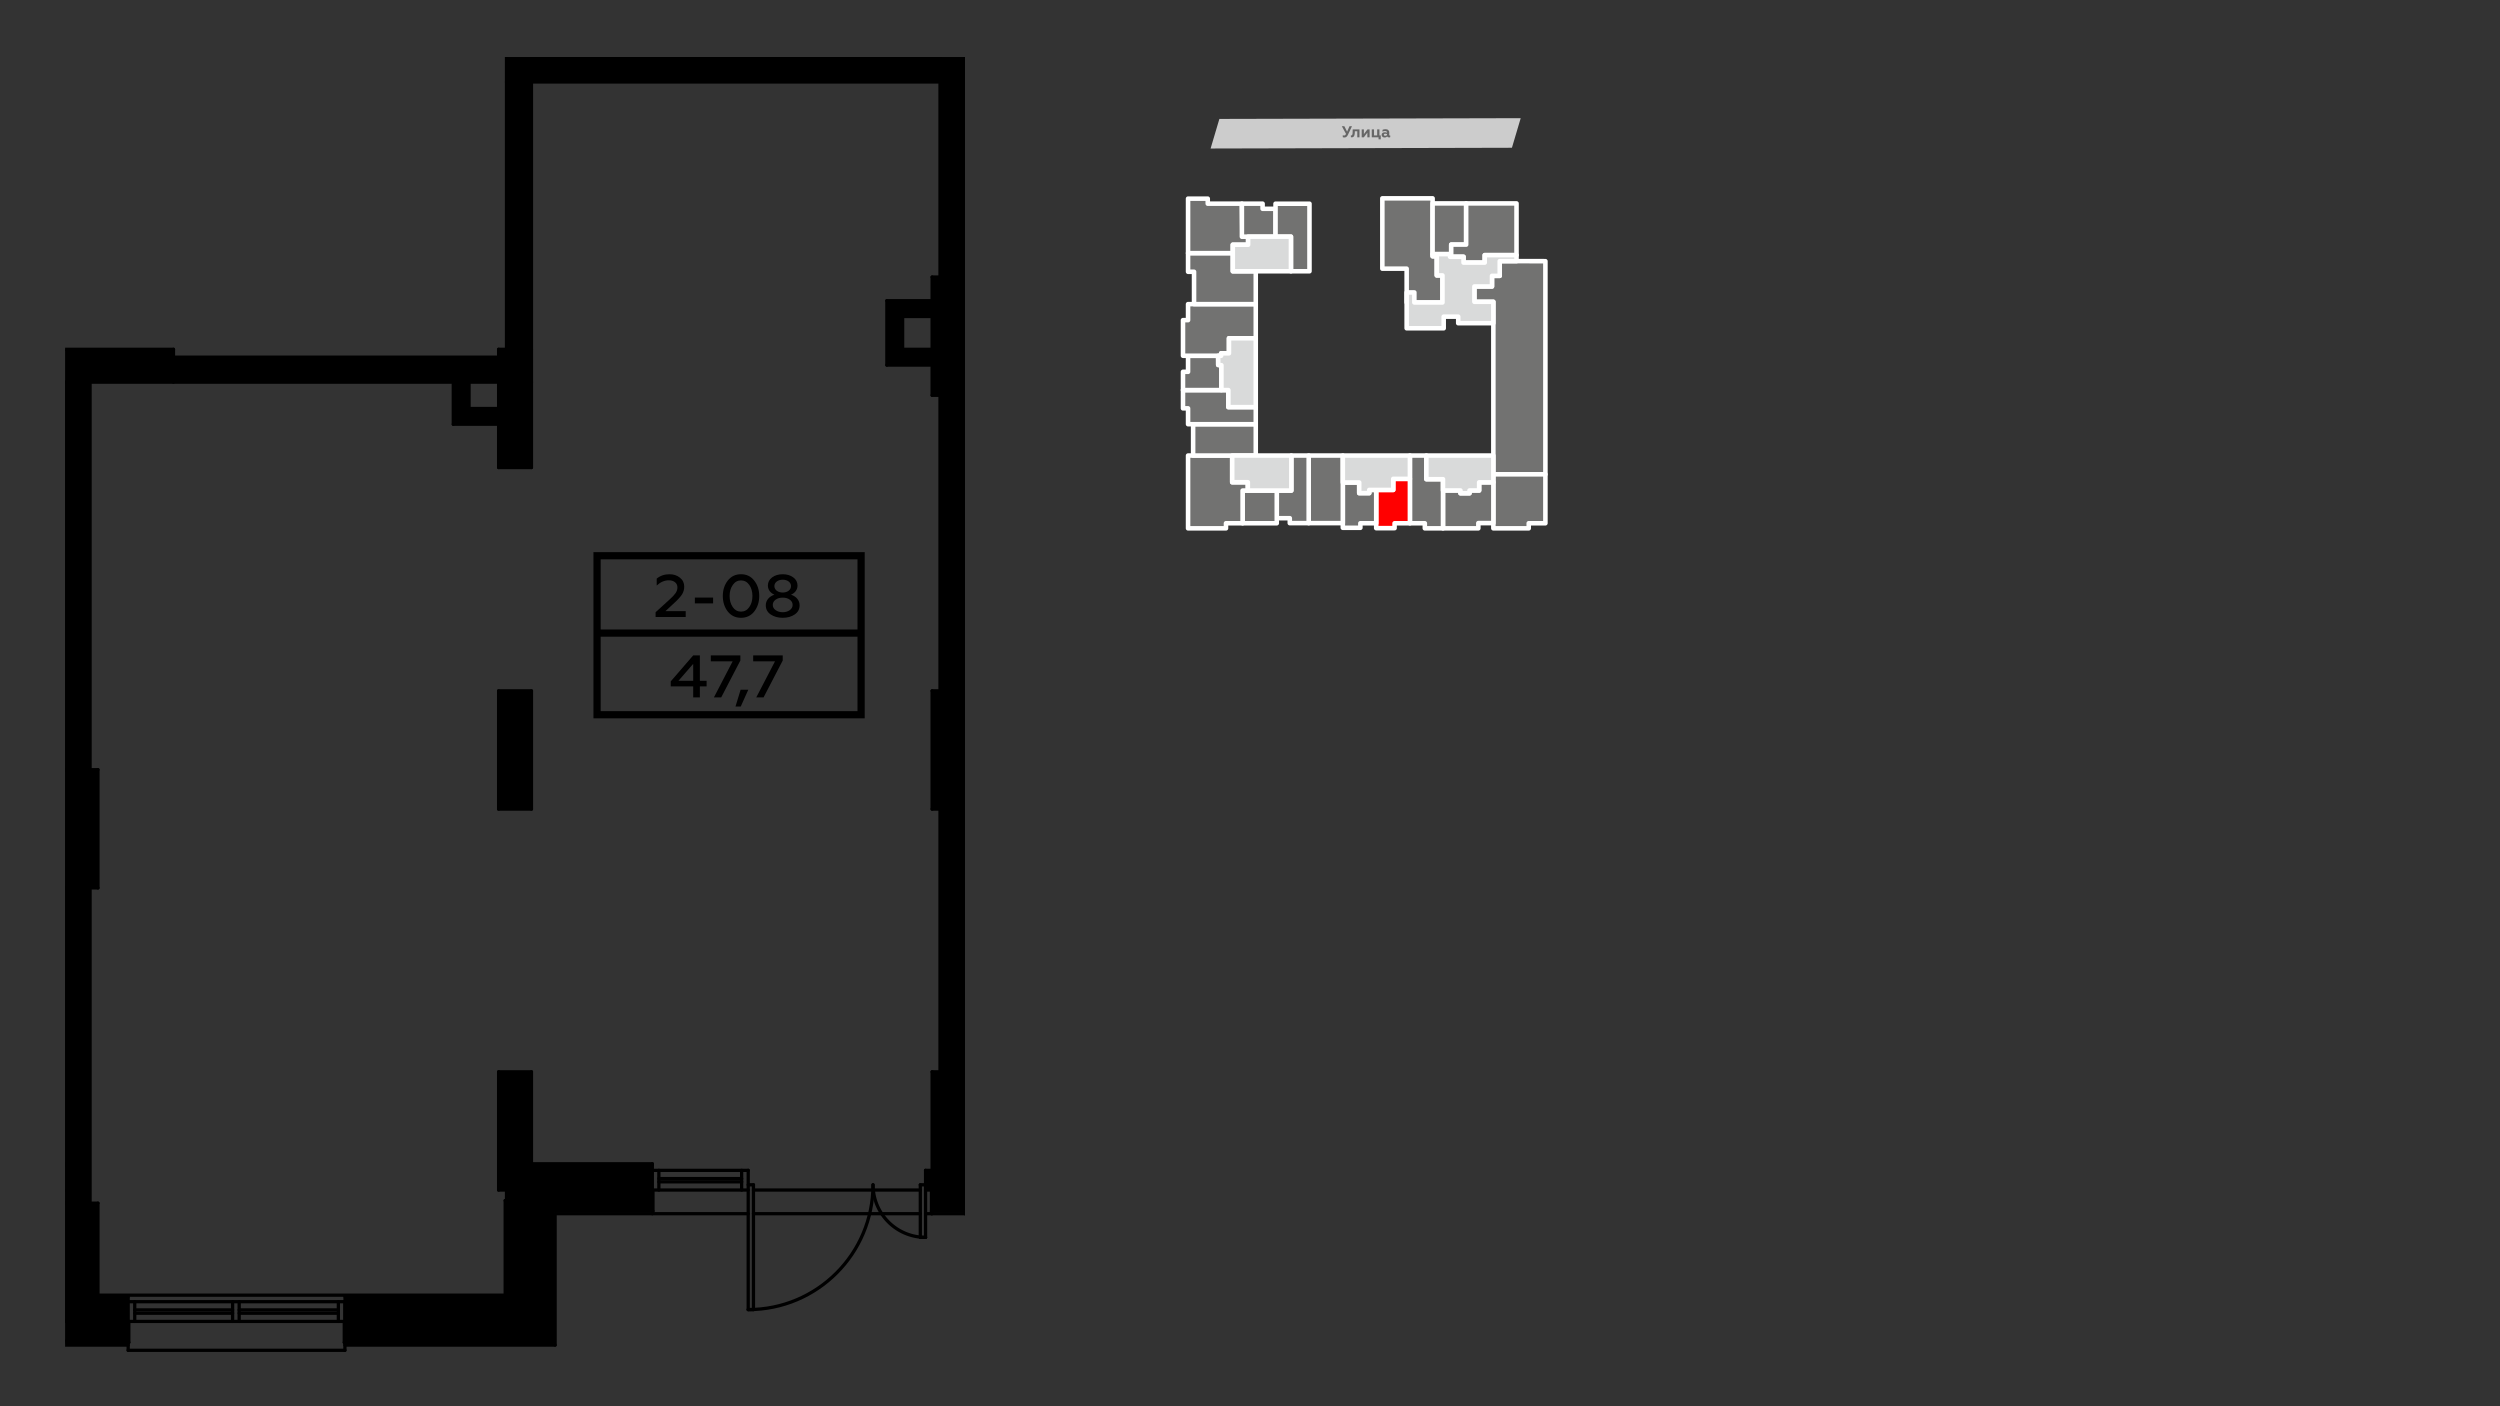 <?xml version="1.0" encoding="UTF-8"?>
<!DOCTYPE svg PUBLIC "-//W3C//DTD SVG 1.1//EN" "http://www.w3.org/Graphics/SVG/1.1/DTD/svg11.dtd">
<!-- Creator: CorelDRAW 2020 (64-Bit) -->
<svg xmlns="http://www.w3.org/2000/svg" xml:space="preserve" width="100%" height="100%" version="1.1" style="shape-rendering:geometricPrecision; text-rendering:geometricPrecision; image-rendering:optimizeQuality; fill-rule:evenodd; clip-rule:evenodd"
viewBox="0 0 13933.7 7837.7"
 xmlns:xlink="http://www.w3.org/1999/xlink"
 xmlns:xodm="http://www.corel.com/coreldraw/odm/2003">
 <rect x="0" y="0" width="13933.7" height="7837.7" fill="#333333" stroke="none"/>
 <defs>
  <style type="text/css">
   <![CDATA[
    .str0 {stroke:white;stroke-width:25.4;stroke-linecap:round;stroke-linejoin:round;stroke-miterlimit:22.926}
    .fil5 {fill:black}
    .fil2 {fill:#727271}
    .fil0 {fill:#CCCCCC}
    .fil4 {fill:#D9DADA}
    .fil3 {fill:red}
    .fil6 {fill:black;fill-rule:nonzero}
    .fil1 {fill:#666666;fill-rule:nonzero}
   ]]>
  </style>
 </defs>
 <g id="Слой_x0020_1">
  <g id="_2382305553088">
   <g>
    <polygon class="fil0" points="8426.69,823.53 6747.22,827.72 6796.19,662.82 8475.66,658.63 "/>
    <g id="_2245053548880">
     <path class="fil1" d="M7493.29 766.32c8.41,0 14.72,-4.91 19.28,-14.73l22.79 -48.38 -13.67 0 -13.68 30.5 -15.42 -30.5 -14.03 0 23.49 43.47c-1.75,3.16 -3.5,5.61 -4.91,6.66 -1.4,1.06 -3.5,1.76 -6.31,1.76 -2.8,0 -4.9,-0.7 -7.01,-1.76l0 11.22c1.76,1.05 4.91,1.76 9.47,1.76z"/>
     <path id="_1" class="fil1" d="M7564.81 731.61l0 33.65 12.27 0 0 -44.17 -37.86 0 -0.35 12.97c0,7.36 -0.36,11.22 -1.41,15.08 -1.05,4.2 -2.8,5.61 -5.61,5.61 -1.05,0 -2.1,0 -2.8,-0.35l0 10.16c1.05,0.7 2.8,1.05 4.91,1.05 8.76,-0.35 12.97,-4.9 15.07,-12.62 1.4,-5.26 1.76,-9.11 2.11,-15.42l0 -5.96 13.67 0z"/>
     <polygon id="_2" class="fil1" points="7601.27,765.26 7620.9,739.32 7620.9,765.26 7633.52,765.26 7633.52,721.09 7621.6,721.09 7601.62,747.03 7601.62,721.09 7589.35,721.09 7589.35,765.26 "/>
     <polygon id="_3" class="fil1" points="7695.58,776.48 7695.58,754.75 7688.22,754.75 7688.22,721.09 7675.6,721.09 7675.6,754.75 7658.07,754.75 7658.07,721.09 7645.44,721.09 7645.44,765.26 7683.31,765.26 7683.31,776.48 "/>
     <path id="_4" class="fil1" d="M7746.06 755.45c-2.1,0 -3.15,-1.05 -3.15,-3.16l0 -15.07c0,-5.26 -2.1,-9.47 -5.96,-12.62 -3.51,-3.16 -8.77,-4.56 -15.08,-4.56 -6.31,0 -11.92,1.05 -16.47,3.5l0 10.52c4.2,-2.8 8.76,-3.85 13.32,-3.85 8.06,0 11.92,2.8 11.92,8.41l0 1.05c-3.51,-1.75 -7.72,-2.45 -12.97,-2.45 -4.56,0 -8.77,1.05 -12.27,3.5 -3.16,2.46 -4.91,6.31 -4.91,10.87 0,8.77 6.66,14.73 16.12,14.73 6.31,0 11.22,-2.11 15.43,-5.96 1.4,3.85 4.91,5.61 9.82,5.61 2.8,0 5.26,-0.71 6.66,-1.76l0 -9.11c-0.7,0.35 -1.4,0.35 -2.46,0.35zm-15.42 -3.16c-2.46,2.81 -5.61,4.56 -10.17,4.56 -4.56,0 -7.71,-2.1 -7.71,-5.96 0,-3.51 3.15,-5.61 8.76,-5.61 3.51,0 6.31,0.7 9.12,2.45l0 4.56z"/>
    </g>
   </g>
   <polygon class="fil2 str0" points="7704.43,1105.48 7704.43,1497.48 7839.99,1497.48 7839.99,1685.7 8039.52,1685.7 8039.52,1535.04 8007.87,1535.04 8007.87,1428.29 7984.53,1428.29 7984.53,1416.41 7984.64,1133.72 7984.64,1105.48 "/>
   <polygon class="fil2 str0" points="7984.64,1133.72 7984.53,1416.41 8081.69,1416.41 8088.26,1416.41 8088.26,1363.4 8171.6,1363.4 8171.6,1133.72 "/>
   <polygon class="fil2 str0" points="8171.6,1133.72 8171.6,1363.4 8088.26,1363.4 8088.26,1416.41 8081.69,1416.41 8081.69,1431.11 8157.07,1431.11 8157.07,1463.61 8275.1,1463.61 8275.1,1421.98 8452.27,1421.98 8452.27,1133.72 "/>
   <polygon class="fil2 str0" points="8323.17,1801.36 8323.16,2539.03 8323.16,2643.82 8613.25,2643.82 8613.25,1455.68 8452.27,1455.44 8358.71,1455.44 8358.71,1537.45 8315.64,1537.45 8315.64,1596.67 8217.48,1596.67 8217.48,1681.98 8323.08,1681.98 "/>
   <polygon class="fil2 str0" points="8613.25,2643.82 8323.16,2643.82 8323.16,2688.28 8323.16,2915.51 8323.16,2916.36 8323.16,2944.6 8520.34,2944.6 8520.34,2916.36 8613.25,2916.36 "/>
   <polygon class="fil2 str0" points="8323.16,2915.51 8323.16,2688.28 8243.96,2688.28 8243.96,2733.73 8190.27,2733.73 8190.27,2749.29 8139.74,2749.29 8139.74,2733.65 8042.5,2733.65 8042.5,2944.6 8239.47,2944.6 8239.47,2915.51 "/>
   <polygon class="fil2 str0" points="7858.06,2668.86 7858.06,2916.5 7941.23,2916.5 7941.23,2944.6 8042.5,2944.6 8042.5,2733.65 8042.5,2670.74 7949.85,2670.74 7949.85,2539.03 7858.06,2539.03 "/>
   <polygon class="fil3 str0" points="7858.06,2916.5 7858.06,2668.86 7765.25,2668.86 7765.25,2730.52 7670.5,2730.52 7670.27,2730.52 7670.27,2916.36 7670.27,2943.75 7772.63,2943.75 7772.63,2916.5 "/>
   <polygon class="fil2 str0" points="7670.27,2916.36 7670.27,2730.52 7631.48,2730.53 7631.48,2748.54 7575.5,2748.54 7575.5,2689.19 7484.19,2689.19 7484.19,2915.79 7484.19,2916.17 7484.19,2941.63 7582,2941.63 7582,2916.36 "/>
   <polygon class="fil2 str0" points="7484.19,2915.79 7484.19,2689.19 7484.19,2539.03 7293.93,2539.03 7293.93,2915.79 "/>
   <polygon class="fil2 str0" points="7293.93,2915.79 7293.93,2539.03 7197.2,2539.03 7197.2,2734.19 7116,2734.19 7116,2888.11 7188.59,2888.11 7188.59,2915.79 "/>
   <polygon class="fil2 str0" points="7116,2888.11 7116,2734.19 6954.8,2734.19 6925.65,2734.19 6925.65,2916.36 7116,2916.36 "/>
   <polygon class="fil2 str0" points="6925.65,2916.36 6925.65,2734.19 6954.8,2734.19 6954.8,2687.76 6867.62,2687.76 6867.62,2539.03 6649.83,2539.03 6621.63,2539.03 6621.63,2944.6 6833.02,2944.6 6833.02,2916.36 "/>
   <polygon class="fil2 str0" points="6649.83,2539.03 6867.62,2539.03 6998.97,2539.03 6998.97,2364.25 6649.83,2364.25 "/>
   <polygon class="fil2 str0" points="6649.83,2364.25 6998.97,2364.25 6998.97,2269.19 6846.24,2269.19 6846.24,2174.16 6807.46,2174.16 6593.39,2174.16 6593.39,2275.97 6621.63,2275.97 6621.63,2364.25 "/>
   <polygon class="fil2 str0" points="6593.39,2174.16 6807.46,2174.15 6807.46,2035.46 6789.57,2034.12 6789.38,1982.82 6621.63,1982.82 6621.63,2072.34 6593.39,2072.34 "/>
   <polygon class="fil2 str0" points="6621.63,1982.82 6789.38,1982.82 6805.96,1982.82 6805.96,1969.12 6849.55,1969.12 6849.55,1885.28 6998.97,1885.28 6998.97,1695.05 6654.95,1695.05 6621.63,1695.05 6621.63,1784.28 6593.39,1784.28 6593.39,1982.82 "/>
   <polygon class="fil2 str0" points="6654.95,1695.05 6998.97,1695.05 6998.97,1511.88 6870.97,1511.91 6870.97,1410.73 6825.29,1410.73 6621.63,1410.75 6621.63,1514.71 6654.95,1514.71 "/>
   <polygon class="fil2 str0" points="6621.63,1410.75 6870.94,1410.73 6870.94,1363.9 6956.33,1364.08 6956.33,1318.99 6924.32,1318.99 6921.62,1135.22 6731.42,1135.22 6731.35,1107.18 6621.63,1107.18 "/>
   <path class="fil2 str0" d="M6921.62 1135.22l0 183.77c43.9,0 -9.67,0 34.71,0l0 0 153.22 0 0 -155.33 -72.48 0 0 -28.44 -115.45 0z"/>
   <polygon class="fil2 str0" points="7109.17,1163.66 7109.17,1318.99 7195.07,1319 7195.07,1511.88 7298.31,1511.88 7298.31,1135.42 7109.17,1135.42 7109.17,1163.66 "/>
   <polygon class="fil4 str0" points="8039.52,1535.04 8039.52,1685.7 7882.86,1685.7 7882.86,1629.89 7839.99,1629.89 7839.99,1829.6 8046.41,1829.6 8046.41,1764.93 8127.34,1764.93 8127.34,1801.36 8323.17,1801.36 8323.08,1681.98 8217.48,1681.98 8217.48,1596.67 8315.64,1596.67 8315.64,1537.45 8358.71,1537.45 8358.71,1455.44 8452.27,1455.44 8452.27,1421.98 8275.1,1421.98 8275.1,1463.61 8157.07,1463.61 8157.07,1431.11 8081.69,1431.11 8081.69,1416.41 7984.53,1416.41 7984.53,1428.29 8007.87,1428.29 8007.87,1535.04 "/>
   <polygon class="fil4 str0" points="8323.17,2539.03 7949.85,2539.03 7949.85,2670.74 8042.5,2670.74 8042.5,2733.65 8139.74,2733.65 8139.74,2749.29 8190.27,2749.29 8190.27,2733.73 8243.96,2733.73 8243.96,2688.28 8323.16,2688.28 8323.16,2643.82 "/>
   <polygon class="fil4 str0" points="7858.06,2668.86 7858.06,2539.03 7484.19,2539.03 7484.19,2689.19 7575.5,2689.19 7575.5,2748.54 7631.48,2748.54 7631.48,2730.53 7670.27,2730.52 7670.5,2730.52 7765.25,2730.52 7765.25,2668.86 "/>
   <polygon class="fil4 str0" points="7197.2,2734.19 7197.2,2539.03 6998.97,2539.03 6867.62,2539.03 6867.62,2687.76 6954.8,2687.76 6954.8,2734.19 7116,2734.19 "/>
   <polygon class="fil4 str0" points="6998.97,2269.19 6998.97,1885.28 6849.55,1885.28 6849.55,1969.12 6805.96,1969.12 6805.96,1982.82 6789.38,1982.82 6789.57,2034.12 6807.46,2035.46 6807.46,2174.16 6846.24,2174.16 6846.24,2269.19 "/>
   <polygon class="fil4 str0" points="6998.97,1511.88 7195.07,1511.88 7195.07,1319 7019.19,1318.99 6956.33,1318.99 6956.33,1364.08 6870.97,1364.08 6870.97,1410.33 6870.97,1410.73 6870.97,1511.91 "/>
  </g>
  <g id="_2382305553760">
   <polygon class="fil5" points="362.85,7474.75 545.91,7474.75 545.91,7364.93 362.85,7364.93 "/>
   <polygon class="fil5" points="362.85,6705.98 362.85,7364.93 545.91,7364.93 545.91,7225.82 545.91,7218.5 545.91,6705.98 501.98,6705.98 "/>
   <polygon class="fil5" points="714.34,7225.82 545.91,7225.82 545.91,7364.93 714.34,7364.93 714.34,7255.11 "/>
   <polygon class="fil5" points="714.34,7364.93 545.91,7364.93 545.91,7474.75 714.34,7474.75 714.34,7460.12 "/>
   <polygon class="fil5" points="362.85,6705.98 501.98,6705.98 501.98,4948.79 362.85,4948.79 362.85,6493.64 362.85,6632.77 "/>
   <polygon class="fil5" points="2779.02,5973.8 2779.02,6632.77 2815.63,6632.77 2822.96,6632.77 2962.06,6632.77 2962.06,6493.64 2962.06,6486.33 2962.06,5973.8 "/>
   <polygon class="fil5" points="3635.66,6493.64 2962.06,6493.64 2962.06,6632.77 3635.66,6632.77 3635.66,6522.94 "/>
   <polygon class="fil5" points="3635.66,6632.77 2962.06,6632.77 2962.06,7364.93 1918.71,7364.93 1918.71,7460.12 1918.71,7474.75 3071.89,7474.75 3071.89,6742.59 3635.66,6742.59 3635.66,6727.94 "/>
   <polygon class="fil5" points="2962.06,7364.93 2962.06,6632.77 2822.96,6632.77 2822.96,7218.5 2822.96,7225.82 2815.63,7225.82 1918.71,7225.82 1918.71,7255.11 1918.71,7364.93 "/>
   <polygon class="fil5" points="5195.18,5973.8 5195.18,6522.94 5195.18,6632.77 5378.22,6632.77 5378.22,6522.94 5378.22,5973.8 5239.11,5973.8 "/>
   <polygon class="fil5" points="5378.22,6632.77 5195.18,6632.77 5195.18,6727.94 5195.18,6742.59 5378.22,6742.59 5378.22,6727.94 "/>
   <polygon class="fil5" points="5378.22,5973.8 5378.22,4509.46 5239.11,4509.46 5239.11,5973.8 "/>
   <polygon class="fil5" points="5239.11,4509.46 5378.22,4509.46 5378.22,3850.51 5239.11,3850.51 5195.18,3850.51 5195.18,4509.46 "/>
   <polygon class="fil5" points="5239.11,3850.51 5378.22,3850.51 5378.22,2203.13 5239.11,2203.13 "/>
   <polygon class="fil5" points="2962.06,4509.46 2962.06,3850.51 2779.02,3850.51 2779.02,4509.46 "/>
   <polygon class="fil5" points="545.91,4948.77 545.91,4289.81 501.98,4289.85 362.85,4289.81 362.85,4948.77 501.98,4948.77 "/>
   <polygon class="fil5" points="501.98,4289.81 501.98,2129.91 362.85,2129.91 362.85,4289.81 "/>
   <polygon class="fil5" points="362.85,2129.91 501.98,2129.91 966.9,2129.91 966.9,1990.8 966.9,1946.87 362.85,1946.87 "/>
   <polygon class="fil5" points="966.9,1990.8 966.9,2129.91 2526.42,2129.91 2614.29,2129.91 2779.02,2129.91 2779.02,1990.8 2702.14,1990.8 2614.29,1990.8 "/>
   <polygon class="fil5" points="2526.42,2129.91 2526.42,2364.54 2779.02,2364.54 2779.02,2276.69 2614.29,2276.69 2614.29,2129.91 "/>
   <polygon class="fil5" points="2822.96,456.9 2822.96,1675.96 2822.96,1763.83 2822.96,1946.87 2962.06,1946.87 2962.06,456.9 "/>
   <polygon class="fil5" points="2962.06,1946.87 2822.96,1946.87 2779.02,1946.87 2779.02,1990.8 2779.02,2129.91 2779.02,2276.69 2779.02,2364.54 2779.02,2605.82 2962.06,2605.82 "/>
   <polygon class="fil5" points="2962.06,456.9 5239.11,456.9 5378.22,456.9 5378.22,317.79 5239.11,317.79 4316.58,317.79 4228.72,317.79 2962.06,317.79 2822.96,317.79 2822.96,456.9 "/>
   <polygon class="fil5" points="5239.11,456.9 5239.11,1544.18 5378.22,1544.18 5378.22,456.9 "/>
   <polygon class="fil5" points="5378.22,1544.18 5239.11,1544.18 5195.18,1544.18 5195.18,1675.96 5195.18,1763.83 5195.18,1946.87 5195.18,2034.74 5195.18,2203.13 5239.11,2203.13 5378.22,2203.13 5378.22,2035.07 5378.22,1947.2 5378.22,1763.83 5378.22,1675.96 "/>
   <polygon class="fil5" points="5195.18,1675.96 4942.92,1675.96 4942.92,2034.74 5195.18,2034.74 5195.18,1946.87 5030.77,1946.87 5030.77,1763.83 5195.18,1763.83 "/>
   <polygon class="fil5" points="5158.57,6522.94 5158.57,6603.47 5158.57,6632.77 5191.53,6632.77 5195.18,6632.77 5195.18,6522.94 "/>
   <g>
    <path class="fil6" d="M976.03 2129.91c0,5.04 -4.09,9.13 -9.13,9.13 -5.04,0 -9.13,-4.09 -9.13,-9.13l18.26 0zm0 -183.04l0 183.04 -18.26 0 0 -183.04 18.26 0zm-18.26 0c0,-5.04 4.09,-9.13 9.13,-9.13 5.04,0 9.13,4.09 9.13,9.13l-18.26 0z"/>
   </g>
   <path class="fil6" d="M966.9 1937.74c5.04,0 9.14,4.09 9.14,9.13 0,5.04 -4.1,9.13 -9.14,9.13l-604.05 0 0 -18.26 604.05 0z"/>
   <path class="fil6" d="M545.91 4280.68c5.04,0 9.13,4.09 9.13,9.13 0,5.04 -4.09,9.13 -9.13,9.13l-183.06 0 0 -18.26 183.06 0z"/>
   <path class="fil6" d="M362.85 2120.78c5.04,0 9.13,4.09 9.13,9.13l0 2818.86c0,5.05 -4.09,9.14 -9.13,9.14l0 -2837.13z"/>
   <path class="fil6" d="M362.85 4939.64l183.06 0c5.04,0 9.13,4.09 9.13,9.13 0,5.05 -4.09,9.14 -9.13,9.14l-183.06 0 0 -18.27z"/>
   <g>
    <path class="fil6" d="M555.03 4948.77c0,5.04 -4.09,9.13 -9.13,9.13 -5.04,0 -9.13,-4.09 -9.13,-9.13l18.26 0zm0 -658.95l0 658.95 -18.26 0 0 -658.95 18.26 0zm-18.26 0c0,-5.04 4.09,-9.13 9.13,-9.13 5.04,0 9.13,4.09 9.13,9.13l-18.26 0z"/>
   </g>
   <path class="fil6" d="M545.91 6696.85c5.04,0 9.13,4.09 9.13,9.13 0,5.05 -4.09,9.14 -9.13,9.14l-183.06 0 0 -18.27 183.06 0z"/>
   <path class="fil6" d="M362.85 7355.8l2599.21 0c5.05,0 9.14,4.09 9.14,9.13 0,5.04 -4.09,9.13 -9.14,9.13l-2599.21 0 0 -18.26z"/>
   <g>
    <path class="fil6" d="M2962.06 5964.68c5.04,0 9.13,4.09 9.13,9.13 0,5.04 -4.09,9.13 -9.13,9.13l0 -18.26zm-183.04 0l183.04 0 0 18.26 -183.04 0 0 -18.26zm0 18.26c-5.04,0 -9.13,-4.09 -9.13,-9.13 0,-5.04 4.09,-9.13 9.13,-9.13l0 18.26z"/>
   </g>
   <g>
    <path class="fil6" d="M2769.89 5973.81c0,-5.04 4.09,-9.13 9.13,-9.13 5.04,0 9.13,4.09 9.13,9.13l-18.26 0zm0 658.95l0 -658.95 18.26 0 0 658.95 -18.26 0zm18.26 0c0,5.04 -4.09,9.13 -9.13,9.13 -5.04,0 -9.13,-4.09 -9.13,-9.13l18.26 0z"/>
   </g>
   <g>
    <path class="fil6" d="M2779.02 6641.89c-5.04,0 -9.13,-4.09 -9.13,-9.13 0,-5.04 4.09,-9.13 9.13,-9.13l0 18.26zm1391.12 0l-1391.12 0 0 -18.26 1391.12 0 0 18.26zm0 -18.26c5.04,0 9.13,4.09 9.13,9.13 0,5.04 -4.09,9.13 -9.13,9.13l0 -18.26z"/>
   </g>
   <g>
    <path class="fil6" d="M2962.06 3841.38c5.04,0 9.13,4.09 9.13,9.13 0,5.04 -4.09,9.13 -9.13,9.13l0 -18.26zm-183.04 0l183.04 0 0 18.26 -183.04 0 0 -18.26zm0 18.26c-5.04,0 -9.13,-4.09 -9.13,-9.13 0,-5.04 4.09,-9.13 9.13,-9.13l0 18.26z"/>
   </g>
   <g>
    <path class="fil6" d="M2769.89 3850.51c0,-5.04 4.09,-9.13 9.13,-9.13 5.04,0 9.13,4.09 9.13,9.13l-18.26 0zm0 658.96l0 -658.96 18.26 0 0 658.96 -18.26 0zm18.26 0c0,5.04 -4.09,9.13 -9.13,9.13 -5.04,0 -9.13,-4.09 -9.13,-9.13l18.26 0z"/>
   </g>
   <g>
    <path class="fil6" d="M2779.02 4518.6c-5.04,0 -9.13,-4.09 -9.13,-9.13 0,-5.04 4.09,-9.13 9.13,-9.13l0 18.26zm183.04 0l-183.04 0 0 -18.26 183.04 0 0 18.26zm0 -18.26c5.04,0 9.13,4.09 9.13,9.13 0,5.04 -4.09,9.13 -9.13,9.13l0 -18.26z"/>
   </g>
   <g>
    <path class="fil6" d="M2971.19 4509.47c0,5.04 -4.09,9.13 -9.13,9.13 -5.04,0 -9.13,-4.09 -9.13,-9.13l18.26 0zm0 -658.96l0 658.96 -18.26 0 0 -658.96 18.26 0zm-18.26 0c0,-5.04 4.09,-9.13 9.13,-9.13 5.04,0 9.13,4.09 9.13,9.13l-18.26 0z"/>
   </g>
   <g>
    <path class="fil6" d="M2962.06 1937.74c5.04,0 9.13,4.09 9.13,9.13 0,5.04 -4.09,9.13 -9.13,9.13l0 -18.26zm-183.04 0l183.04 0 0 18.26 -183.04 0 0 -18.26zm0 18.26c-5.04,0 -9.13,-4.09 -9.13,-9.13 0,-5.04 4.09,-9.13 9.13,-9.13l0 18.26z"/>
   </g>
   <g>
    <path class="fil6" d="M2769.89 1946.87c0,-5.04 4.09,-9.13 9.13,-9.13 5.04,0 9.13,4.09 9.13,9.13l-18.26 0zm0 658.95l0 -658.95 18.26 0 0 658.95 -18.26 0zm18.26 0c0,5.04 -4.09,9.13 -9.13,9.13 -5.04,0 -9.13,-4.09 -9.13,-9.13l18.26 0z"/>
   </g>
   <g>
    <path class="fil6" d="M2779.02 2614.95c-5.04,0 -9.13,-4.09 -9.13,-9.13 0,-5.04 4.09,-9.13 9.13,-9.13l0 18.26zm183.04 0l-183.04 0 0 -18.26 183.04 0 0 18.26zm0 -18.26c5.04,0 9.13,4.09 9.13,9.13 0,5.04 -4.09,9.13 -9.13,9.13l0 -18.26z"/>
   </g>
   <g>
    <path class="fil6" d="M2971.19 2605.82c0,5.04 -4.09,9.13 -9.13,9.13 -5.04,0 -9.13,-4.09 -9.13,-9.13l18.26 0zm0 -2148.92l0 2148.92 -18.26 0 0 -2148.92 18.26 0zm-18.26 0c0,-5.04 4.09,-9.13 9.13,-9.13 5.04,0 9.13,4.09 9.13,9.13l-18.26 0z"/>
   </g>
   <path class="fil6" d="M5378.22 1553.31l-183.04 0c-5.04,0 -9.13,-4.09 -9.13,-9.13 0,-5.04 4.09,-9.13 9.13,-9.13l183.04 0 0 18.26z"/>
   <g>
    <path class="fil6" d="M5186.05 1544.18c0,-5.04 4.09,-9.13 9.13,-9.13 5.04,0 9.13,4.09 9.13,9.13l-18.26 0zm0 658.95l0 -658.95 18.26 0 0 658.95 -18.26 0zm18.26 0c0,5.04 -4.09,9.13 -9.13,9.13 -5.04,0 -9.13,-4.09 -9.13,-9.13l18.26 0z"/>
   </g>
   <path class="fil6" d="M5195.18 2212.26c-5.04,0 -9.13,-4.09 -9.13,-9.13 0,-5.04 4.09,-9.14 9.13,-9.14l183.04 0 0 18.27 -183.04 0z"/>
   <path class="fil6" d="M5378.22 3859.65l-183.04 0c-5.04,0 -9.13,-4.1 -9.13,-9.14 0,-5.04 4.09,-9.13 9.13,-9.13l183.04 0 0 18.27z"/>
   <g>
    <path class="fil6" d="M5186.05 3850.51c0,-5.04 4.09,-9.13 9.13,-9.13 5.04,0 9.13,4.09 9.13,9.13l-18.26 0zm0 658.96l0 -658.96 18.26 0 0 658.96 -18.26 0zm18.26 0c0,5.04 -4.09,9.13 -9.13,9.13 -5.04,0 -9.13,-4.09 -9.13,-9.13l18.26 0z"/>
   </g>
   <path class="fil6" d="M5195.18 4518.59c-5.04,0 -9.13,-4.09 -9.13,-9.13 0,-5.04 4.09,-9.14 9.13,-9.14l183.04 0 0 18.27 -183.04 0z"/>
   <path class="fil6" d="M5378.22 5982.94l-183.04 0c-5.04,0 -9.13,-4.1 -9.13,-9.14 0,-5.04 4.09,-9.13 9.13,-9.13l183.04 0 0 18.27z"/>
   <g>
    <path class="fil6" d="M1923.04 7234.95c-5.04,0 -9.13,-4.09 -9.13,-9.13 0,-5.04 4.09,-9.13 9.13,-9.13l0 18.26zm899.91 0l-899.91 0 0 -18.26 899.91 0 0 18.26zm0 -18.26c5.04,0 9.13,4.09 9.13,9.13 0,5.04 -4.09,9.13 -9.13,9.13l0 -18.26z"/>
   </g>
   <g>
    <path class="fil6" d="M545.9 7234.95c-5.04,0 -9.13,-4.09 -9.13,-9.13 0,-5.04 4.09,-9.13 9.13,-9.13l0 18.26zm168.43 0l-168.43 0 0 -18.26 168.43 0 0 18.26zm0 -18.26c5.04,0 9.13,4.09 9.13,9.13 0,5.04 -4.09,9.13 -9.13,9.13l0 -18.26z"/>
   </g>
   <g>
    <path class="fil6" d="M555.03 7482.08c0,5.04 -4.09,9.13 -9.13,9.13 -5.04,0 -9.13,-4.09 -9.13,-9.13l18.26 0zm0 -776.1l0 776.1 -18.26 0 0 -776.1 18.26 0zm-18.26 0c0,-5.04 4.09,-9.13 9.13,-9.13 5.04,0 9.13,4.09 9.13,9.13l-18.26 0z"/>
   </g>
   <g>
    <path class="fil6" d="M1932.17 7364.93c0,5.04 -4.09,9.13 -9.13,9.13 -5.04,0 -9.13,-4.09 -9.13,-9.13l18.26 0zm0 -139.11l0 139.11 -18.26 0 0 -139.11 18.26 0zm-18.26 0c0,-5.04 4.09,-9.13 9.13,-9.13 5.04,0 9.13,4.09 9.13,9.13l-18.26 0z"/>
   </g>
   <g>
    <path class="fil6" d="M723.46 7364.93c0,5.04 -4.09,9.13 -9.13,9.13 -5.04,0 -9.13,-4.09 -9.13,-9.13l18.26 0zm0 -139.11l0 139.11 -18.26 0 0 -139.11 18.26 0zm-18.26 0c0,-5.04 4.09,-9.13 9.13,-9.13 5.04,0 9.13,4.09 9.13,9.13l-18.26 0z"/>
   </g>
   <path class="fil6" d="M5248.25 317.79c0,5.04 -4.1,9.13 -9.14,9.13 -5.04,0 -9.13,-4.09 -9.13,-9.13l18.27 0z"/>
   <g>
    <path class="fil6" d="M5248.24 3850.51c0,5.04 -4.09,9.13 -9.13,9.13 -5.04,0 -9.13,-4.09 -9.13,-9.13l18.26 0zm0 -1647.38l0 1647.38 -18.26 0 0 -1647.38 18.26 0zm-18.26 0c0,-5.04 4.09,-9.13 9.13,-9.13 5.04,0 9.13,4.09 9.13,9.13l-18.26 0z"/>
   </g>
   <g>
    <path class="fil6" d="M5248.24 5973.81c0,5.04 -4.09,9.13 -9.13,9.13 -5.04,0 -9.13,-4.09 -9.13,-9.13l18.26 0zm0 -1464.34l0 1464.34 -18.26 0 0 -1464.34 18.26 0zm-18.26 0c0,-5.04 4.09,-9.13 9.13,-9.13 5.04,0 9.13,4.09 9.13,9.13l-18.26 0z"/>
   </g>
   <path class="fil6" d="M2962.06 326.92c-5.04,0 -9.13,-4.09 -9.13,-9.13l2295.32 0c0,5.04 -4.1,9.13 -9.14,9.13l-2277.05 0z"/>
   <path class="fil6" d="M2971.2 317.79c0,5.04 -4.09,9.13 -9.14,9.13 -5.04,0 -9.13,-4.09 -9.13,-9.13l18.27 0z"/>
   <g>
    <path class="fil6" d="M966.9 1999.93c-5.04,0 -9.13,-4.09 -9.13,-9.13 0,-5.04 4.09,-9.13 9.13,-9.13l0 18.26zm1812.12 0l-1812.12 0 0 -18.26 1812.12 0 0 18.26zm0 -18.26c5.04,0 9.13,4.09 9.13,9.13 0,5.04 -4.09,9.13 -9.13,9.13l0 -18.26z"/>
   </g>
   <path class="fil6" d="M2962.06 2120.78c5.05,0 9.14,4.09 9.14,9.13 0,5.04 -4.09,9.13 -9.14,9.13l-2599.21 0 0 -18.26 2599.21 0z"/>
   <g>
    <path class="fil6" d="M492.84 2129.91c0,-5.04 4.09,-9.13 9.13,-9.13 5.04,0 9.13,4.09 9.13,9.13l-18.26 0zm0 2159.91l0 -2159.91 18.26 0 0 2159.91 -18.26 0zm18.26 0c0,5.04 -4.09,9.13 -9.13,9.13 -5.04,0 -9.13,-4.09 -9.13,-9.13l18.26 0z"/>
   </g>
   <path class="fil6" d="M362.85 4280.71l139.13 0c5.04,0 9.13,4.09 9.13,9.14 0,5.04 -4.09,9.13 -9.13,9.13l-139.13 0 0 -18.27z"/>
   <g>
    <path class="fil6" d="M492.84 4948.8c0,-5.04 4.09,-9.13 9.13,-9.13 5.04,0 9.13,4.09 9.13,9.13l-18.26 0zm0 1757.18l0 -1757.18 18.26 0 0 1757.18 -18.26 0zm18.26 0c0,5.04 -4.09,9.13 -9.13,9.13 -5.04,0 -9.13,-4.09 -9.13,-9.13l18.26 0z"/>
   </g>
   <path class="fil6" d="M362.85 4939.66l139.13 0c5.04,0 9.13,4.09 9.13,9.13 0,5.04 -4.09,9.14 -9.13,9.14l-139.13 0 0 -18.27z"/>
   <path class="fil6" d="M5378.22 1772.96c-5.04,0 -9.13,-4.09 -9.13,-9.13 0,-5.04 4.09,-9.13 9.13,-9.13l0 18.26z"/>
   <path class="fil6" d="M5378.22 1685.1c-5.04,0 -9.13,-4.1 -9.13,-9.14 0,-5.04 4.09,-9.13 9.13,-9.13l0 18.27z"/>
   <path class="fil6" d="M5378.22 1956.33c-5.04,0 -9.13,-4.09 -9.13,-9.13 0,-5.04 4.09,-9.13 9.13,-9.13l0 18.26z"/>
   <path class="fil6" d="M5378.22 2044.2c-5.04,0 -9.13,-4.09 -9.13,-9.13 0,-5.05 4.09,-9.14 9.13,-9.14l0 18.27z"/>
   <path class="fil6" d="M4325.72 317.79c0,5.04 -4.09,9.13 -9.14,9.13 -5.04,0 -9.13,-4.09 -9.13,-9.13l18.27 0z"/>
   <path class="fil6" d="M4237.85 317.79c0,5.04 -4.09,9.13 -9.13,9.13 -5.04,0 -9.14,-4.09 -9.14,-9.13l18.27 0z"/>
   <g>
    <path class="fil6" d="M4942.92 1685.1c-5.04,0 -9.13,-4.09 -9.13,-9.13 0,-5.04 4.09,-9.13 9.13,-9.13l0 18.26zm252.26 0l-252.26 0 0 -18.26 252.26 0 0 18.26zm0 -18.26c5.04,0 9.13,4.09 9.13,9.13 0,5.04 -4.09,9.13 -9.13,9.13l0 -18.26z"/>
   </g>
   <g>
    <path class="fil6" d="M5195.18 1754.7c5.04,0 9.13,4.09 9.13,9.13 0,5.04 -4.09,9.13 -9.13,9.13l0 -18.26zm-164.4 0l164.4 0 0 18.26 -164.4 0 0 -18.26zm0 18.26c-5.04,0 -9.13,-4.09 -9.13,-9.13 0,-5.04 4.09,-9.13 9.13,-9.13l0 18.26z"/>
   </g>
   <g>
    <path class="fil6" d="M5021.65 1763.83c0,-5.04 4.09,-9.13 9.13,-9.13 5.04,0 9.13,4.09 9.13,9.13l-18.26 0zm0 183.04l0 -183.04 18.26 0 0 183.04 -18.26 0zm18.26 0c0,5.04 -4.09,9.13 -9.13,9.13 -5.04,0 -9.13,-4.09 -9.13,-9.13l18.26 0z"/>
   </g>
   <g>
    <path class="fil6" d="M5195.18 2025.6c5.04,0 9.13,4.09 9.13,9.13 0,5.04 -4.09,9.13 -9.13,9.13l0 -18.26zm-252.26 0l252.26 0 0 18.26 -252.26 0 0 -18.26zm0 18.26c-5.04,0 -9.13,-4.09 -9.13,-9.13 0,-5.04 4.09,-9.13 9.13,-9.13l0 18.26z"/>
   </g>
   <g>
    <path class="fil6" d="M5030.78 1956c-5.04,0 -9.13,-4.09 -9.13,-9.13 0,-5.04 4.09,-9.13 9.13,-9.13l0 18.26zm164.4 0l-164.4 0 0 -18.26 164.4 0 0 18.26zm0 -18.26c5.04,0 9.13,4.09 9.13,9.13 0,5.04 -4.09,9.13 -9.13,9.13l0 -18.26z"/>
   </g>
   <g>
    <path class="fil6" d="M2535.55 2364.55c0,5.04 -4.09,9.13 -9.13,9.13 -5.04,0 -9.13,-4.09 -9.13,-9.13l18.26 0zm0 -234.64l0 234.64 -18.26 0 0 -234.64 18.26 0zm-18.26 0c0,-5.04 4.09,-9.13 9.13,-9.13 5.04,0 9.13,4.09 9.13,9.13l-18.26 0z"/>
   </g>
   <g>
    <path class="fil6" d="M2605.15 2129.91c0,-5.04 4.09,-9.13 9.13,-9.13 5.04,0 9.13,4.09 9.13,9.13l-18.26 0zm0 146.78l0 -146.78 18.26 0 0 146.78 -18.26 0zm18.26 0c0,5.04 -4.09,9.13 -9.13,9.13 -5.04,0 -9.13,-4.09 -9.13,-9.13l18.26 0z"/>
   </g>
   <g>
    <path class="fil6" d="M2779.02 2355.42c5.04,0 9.13,4.09 9.13,9.13 0,5.04 -4.09,9.13 -9.13,9.13l0 -18.26zm-252.6 0l252.6 0 0 18.26 -252.6 0 0 -18.26zm0 18.26c-5.04,0 -9.13,-4.09 -9.13,-9.13 0,-5.04 4.09,-9.13 9.13,-9.13l0 18.26z"/>
   </g>
   <g>
    <path class="fil6" d="M2614.28 2285.82c-5.04,0 -9.13,-4.09 -9.13,-9.13 0,-5.04 4.09,-9.13 9.13,-9.13l0 18.26zm164.74 0l-164.74 0 0 -18.26 164.74 0 0 18.26zm0 -18.26c5.04,0 9.13,4.09 9.13,9.13 0,5.04 -4.09,9.13 -9.13,9.13l0 -18.26z"/>
   </g>
   <g>
    <path class="fil6" d="M1922.38 7483.89c-5.04,0 -9.13,-4.09 -9.13,-9.13 0,-5.04 4.09,-9.13 9.13,-9.13l0 18.26zm1149.51 0l-1149.51 0 0 -18.26 1149.51 0 0 18.26zm0 -18.26c5.04,0 9.13,4.09 9.13,9.13 0,5.04 -4.09,9.13 -9.13,9.13l0 -18.26z"/>
   </g>
   <g>
    <path class="fil6" d="M4952.05 2034.73c0,5.04 -4.09,9.13 -9.13,9.13 -5.04,0 -9.13,-4.09 -9.13,-9.13l18.26 0zm0 -358.76l0 358.76 -18.26 0 0 -358.76 18.26 0zm-18.26 0c0,-5.04 4.09,-9.13 9.13,-9.13 5.04,0 9.13,4.09 9.13,9.13l-18.26 0z"/>
   </g>
   <path class="fil6" d="M5378.22 6532.08c-5.04,0 -9.13,-4.1 -9.13,-9.14 0,-5.04 4.09,-9.13 9.13,-9.13l0 18.27z"/>
   <g>
    <path class="fil6" d="M2962.06 6502.78c-5.04,0 -9.13,-4.09 -9.13,-9.13 0,-5.04 4.09,-9.13 9.13,-9.13l0 18.26zm673.6 0l-673.6 0 0 -18.26 673.6 0 0 18.26zm0 -18.26c5.04,0 9.13,4.09 9.13,9.13 0,5.04 -4.09,9.13 -9.13,9.13l0 -18.26z"/>
   </g>
   <g>
    <path class="fil6" d="M3079.21 6759.04c-5.04,0 -9.13,-4.09 -9.13,-9.13 0,-5.04 4.09,-9.13 9.13,-9.13l0 18.26zm560.11 0l-560.11 0 0 -18.26 560.11 0 0 18.26zm0 -18.26c5.04,0 9.13,4.09 9.13,9.13 0,5.04 -4.09,9.13 -9.13,9.13l0 -18.26z"/>
   </g>
   <path class="fil6" d="M5195.18 6751.73c-5.04,0 -9.13,-4.1 -9.13,-9.14 0,-5.04 4.09,-9.13 9.13,-9.13l183.04 0 0 18.27 -183.04 0z"/>
   <g>
    <path class="fil6" d="M3071.89 6751.72c-5.04,0 -9.13,-4.09 -9.13,-9.13 0,-5.04 4.09,-9.13 9.13,-9.13l0 18.26zm563.77 0l-563.77 0 0 -18.26 563.77 0 0 18.26zm0 -18.26c5.04,0 9.13,4.09 9.13,9.13 0,5.04 -4.09,9.13 -9.13,9.13l0 -18.26z"/>
   </g>
   <g>
    <path class="fil6" d="M3681.4 6632.76c0,5.04 -4.09,9.13 -9.13,9.13 -5.04,0 -9.13,-4.09 -9.13,-9.13l18.26 0zm0 -109.82l0 109.82 -18.26 0 0 -109.82 18.26 0zm-18.26 0c0,-5.04 4.09,-9.13 9.13,-9.13 5.04,0 9.13,4.09 9.13,9.13l-18.26 0z"/>
   </g>
   <g>
    <path class="fil6" d="M4170.14 6513.81c5.04,0 9.13,4.09 9.13,9.13 0,5.04 -4.09,9.13 -9.13,9.13l0 -18.26zm-534.48 0l534.48 0 0 18.26 -534.48 0 0 -18.26zm0 18.26c-5.04,0 -9.13,-4.09 -9.13,-9.13 0,-5.04 4.09,-9.13 9.13,-9.13l0 18.26z"/>
   </g>
   <g>
    <path class="fil6" d="M4133.54 6577.87c5.04,0 9.13,4.09 9.13,9.13 0,5.04 -4.09,9.13 -9.13,9.13l0 -18.26zm-461.27 0l461.27 0 0 18.26 -461.27 0 0 -18.26zm0 18.26c-5.04,0 -9.13,-4.09 -9.13,-9.13 0,-5.04 4.09,-9.13 9.13,-9.13l0 18.26z"/>
   </g>
   <g>
    <path class="fil6" d="M3672.27 6577.83c-5.04,0 -9.13,-4.09 -9.13,-9.13 0,-5.04 4.09,-9.13 9.13,-9.13l0 18.26zm461.27 0l-461.27 0 0 -18.26 461.27 0 0 18.26zm0 -18.26c5.04,0 9.13,4.09 9.13,9.13 0,5.04 -4.09,9.13 -9.13,9.13l0 -18.26z"/>
   </g>
   <g>
    <path class="fil6" d="M4199.43 6594.34c5.04,0 9.13,4.09 9.13,9.13 0,5.04 -4.09,9.13 -9.13,9.13l0 -18.26zm-29.29 0l29.29 0 0 18.26 -29.29 0 0 -18.26zm0 18.26c-5.04,0 -9.13,-4.09 -9.13,-9.13 0,-5.04 4.09,-9.13 9.13,-9.13l0 18.26z"/>
   </g>
   <g>
    <path class="fil6" d="M4161.01 6522.94c0,-5.04 4.09,-9.13 9.13,-9.13 5.04,0 9.13,4.09 9.13,9.13l-18.26 0zm0 776.1l0 -776.1 18.26 0 0 776.1 -18.26 0zm18.26 0c0,5.04 -4.09,9.13 -9.13,9.13 -5.04,0 -9.13,-4.09 -9.13,-9.13l18.26 0z"/>
   </g>
   <g>
    <path class="fil6" d="M4170.14 7308.17c-5.04,0 -9.13,-4.09 -9.13,-9.13 0,-5.04 4.09,-9.13 9.13,-9.13l0 18.26zm29.29 0l-29.29 0 0 -18.26 29.29 0 0 18.26zm0 -18.26c5.04,0 9.13,4.09 9.13,9.13 0,5.04 -4.09,9.13 -9.13,9.13l0 -18.26z"/>
   </g>
   <g>
    <path class="fil6" d="M4208.56 7299.04c0,5.04 -4.09,9.13 -9.13,9.13 -5.04,0 -9.13,-4.09 -9.13,-9.13l18.26 0zm0 -695.57l0 695.57 -18.26 0 0 -695.57 18.26 0zm-18.26 0c0,-5.04 4.09,-9.13 9.13,-9.13 5.04,0 9.13,4.09 9.13,9.13l-18.26 0z"/>
   </g>
   <g>
    <path class="fil6" d="M4170.14 7308.17c-5.04,0 -9.13,-4.09 -9.13,-9.13 0,-5.04 4.09,-9.13 9.13,-9.13l0 18.26zm686.44 -704.69l18.26 0 -0.92 36.25 -2.71 35.79 -4.49 35.27 -6.19 34.7 -7.87 34.1 -9.51 33.44 -11.07 32.75 -12.63 32 -14.11 31.22 -15.56 30.39 -16.97 29.5 -18.33 28.6 -19.65 27.63 -20.92 26.61 -22.14 25.57 -23.33 24.48 -24.48 23.33 -25.57 22.14 -26.61 20.92 -27.63 19.65 -28.6 18.33 -29.5 16.97 -30.39 15.56 -31.22 14.11 -32 12.62 -32.75 11.08 -33.45 9.5 -34.09 7.87 -34.7 6.2 -35.27 4.48 -35.79 2.71 -36.25 0.92 0 -18.26 35.33 -0.9 34.87 -2.65 34.35 -4.36 33.8 -6.04 33.21 -7.67 32.57 -9.24 31.89 -10.8 31.16 -12.28 30.42 -13.75 29.59 -15.16 28.74 -16.53 27.86 -17.85 26.91 -19.13 25.93 -20.38 24.91 -21.58 23.84 -22.73 22.73 -23.84 21.58 -24.91 20.38 -25.93 19.13 -26.91 17.85 -27.86 16.53 -28.74 15.16 -29.59 13.75 -30.42 12.29 -31.16 10.79 -31.89 9.25 -32.58 7.67 -33.2 6.03 -33.8 4.37 -34.35 2.65 -34.87 0.9 -35.33zm0 0c0,-5.04 4.09,-9.13 9.13,-9.13 5.04,0 9.13,4.09 9.13,9.13l-18.26 0z"/>
   </g>
   <g>
    <path class="fil6" d="M5138.42 6896.34c0,5.04 -4.09,9.13 -9.13,9.13 -5.04,0 -9.13,-4.09 -9.13,-9.13l18.26 0zm0 -292.87l0 292.87 -18.26 0 0 -292.87 18.26 0zm-18.26 0c0,-5.04 4.09,-9.13 9.13,-9.13 5.04,0 9.13,4.09 9.13,9.13l-18.26 0z"/>
   </g>
   <g>
    <path class="fil6" d="M5158.57 6887.21c5.04,0 9.13,4.09 9.13,9.13 0,5.04 -4.09,9.13 -9.13,9.13l0 -18.26zm-29.28 0l29.28 0 0 18.26 -29.28 0 0 -18.26zm0 18.26c-5.04,0 -9.13,-4.09 -9.13,-9.13 0,-5.04 4.09,-9.13 9.13,-9.13l0 18.26z"/>
   </g>
   <g>
    <path class="fil6" d="M5149.44 6522.94c0,-5.04 4.09,-9.13 9.13,-9.13 5.04,0 9.13,4.09 9.13,9.13l-18.26 0zm0 373.4l0 -373.4 18.26 0 0 373.4 -18.26 0zm18.26 0c0,5.04 -4.09,9.13 -9.13,9.13 -5.04,0 -9.13,-4.09 -9.13,-9.13l18.26 0z"/>
   </g>
   <g>
    <path class="fil6" d="M5129.29 6612.6c-5.04,0 -9.13,-4.09 -9.13,-9.13 0,-5.04 4.09,-9.13 9.13,-9.13l0 18.26zm29.28 0l-29.28 0 0 -18.26 29.28 0 0 18.26zm0 -18.26c5.04,0 9.13,4.09 9.13,9.13 0,5.04 -4.09,9.13 -9.13,9.13l0 -18.26z"/>
   </g>
   <g>
    <path class="fil6" d="M4856.58 6603.47c0,-5.04 4.09,-9.13 9.13,-9.13 5.04,0 9.13,4.09 9.13,9.13l-18.26 0zm101.37 200.63l-12.92 12.92 0 0 -5.23 -5.37 -5.1 -5.48 -4.94 -5.6 -4.79 -5.7 -4.65 -5.81 -4.48 -5.92 -4.34 -6 -4.19 -6.11 -4.02 -6.21 -3.88 -6.29 -3.71 -6.39 -3.55 -6.46 -3.39 -6.54 -3.23 -6.63 -3.06 -6.69 -2.91 -6.77 -2.73 -6.84 -2.57 -6.91 -2.4 -6.97 -2.23 -7.02 -2.06 -7.09 -1.89 -7.13 -1.71 -7.19 -1.54 -7.23 -1.36 -7.28 -1.18 -7.32 -1.01 -7.35 -0.83 -7.4 -0.64 -7.42 -0.46 -7.46 -0.28 -7.47 -0.09 -7.5 18.26 0 0.09 7.04 0.26 7.03 0.44 7 0.6 6.98 0.77 6.94 0.95 6.91 1.12 6.88 1.28 6.84 1.44 6.79 1.61 6.75 1.77 6.71 1.94 6.65 2.09 6.6 2.26 6.55 2.41 6.49 2.57 6.42 2.73 6.37 2.88 6.29 3.03 6.23 3.19 6.14 3.33 6.08 3.49 5.99 3.64 5.91 3.78 5.83 3.93 5.73 4.08 5.66 4.22 5.56 4.35 5.45 4.51 5.36 4.64 5.26 4.78 5.14 4.93 5.05 0 0zm200.62 83.11l0 18.26 -7.5 -0.09 -7.47 -0.28 -7.46 -0.46 -7.42 -0.64 -7.39 -0.83 -7.36 -1.01 -7.31 -1.18 -7.28 -1.36 -7.23 -1.54 -7.19 -1.71 -7.13 -1.89 -7.09 -2.06 -7.03 -2.23 -6.96 -2.4 -6.91 -2.57 -6.84 -2.73 -6.77 -2.91 -6.69 -3.06 -6.63 -3.23 -6.54 -3.39 -6.46 -3.55 -6.39 -3.71 -6.29 -3.88 -6.21 -4.02 -6.11 -4.19 -6 -4.34 -5.92 -4.48 -5.81 -4.65 -5.7 -4.79 -5.6 -4.94 -5.48 -5.1 -5.37 -5.23 12.92 -12.92 5.05 4.93 5.14 4.78 5.26 4.64 5.36 4.51 5.45 4.35 5.56 4.22 5.66 4.08 5.73 3.93 5.83 3.78 5.91 3.64 5.99 3.49 6.08 3.33 6.14 3.19 6.23 3.03 6.29 2.88 6.37 2.73 6.42 2.57 6.49 2.41 6.54 2.26 6.61 2.09 6.65 1.94 6.71 1.77 6.75 1.61 6.79 1.44 6.84 1.28 6.87 1.12 6.92 0.95 6.93 0.77 6.98 0.6 7 0.44 7.03 0.26 7.04 0.09zm0 0c5.04,0 9.13,4.09 9.13,9.13 0,5.04 -4.09,9.13 -9.13,9.13l0 -18.26z"/>
   </g>
   <g>
    <path class="fil6" d="M5158.57 6532.07c-5.04,0 -9.13,-4.09 -9.13,-9.13 0,-5.04 4.09,-9.13 9.13,-9.13l0 18.26zm36.61 0l-36.61 0 0 -18.26 36.61 0 0 18.26zm0 -18.26c5.04,0 9.13,4.09 9.13,9.13 0,5.04 -4.09,9.13 -9.13,9.13l0 -18.26z"/>
   </g>
   <g>
    <path class="fil6" d="M4142.67 6632.76c0,5.04 -4.09,9.13 -9.13,9.13 -5.04,0 -9.13,-4.09 -9.13,-9.13l18.26 0zm0 -109.82l0 109.82 -18.26 0 0 -109.82 18.26 0zm-18.26 0c0,-5.04 4.09,-9.13 9.13,-9.13 5.04,0 9.13,4.09 9.13,9.13l-18.26 0z"/>
   </g>
   <path class="fil6" d="M5378.22 6641.9l-219.65 0c-5.04,0 -9.13,-4.09 -9.13,-9.13 0,-5.04 4.09,-9.14 9.13,-9.14l219.65 0 0 18.27z"/>
   <g>
    <path class="fil6" d="M3648.45 6749.91c0,5.04 -4.09,9.13 -9.13,9.13 -5.04,0 -9.13,-4.09 -9.13,-9.13l18.26 0zm0 -117.15l0 117.15 -18.26 0 0 -117.15 18.26 0zm-18.26 0c0,-5.04 4.09,-9.13 9.13,-9.13 5.04,0 9.13,4.09 9.13,9.13l-18.26 0z"/>
   </g>
   <path class="fil6" d="M5378.22 6759.05l-186.69 0c-5.05,0 -9.14,-4.09 -9.14,-9.13 0,-5.04 4.09,-9.14 9.14,-9.14l186.69 0 0 18.27z"/>
   <g>
    <path class="fil6" d="M3070.08 6749.91c0,-5.04 4.09,-9.13 9.13,-9.13 5.04,0 9.13,4.09 9.13,9.13l-18.26 0zm0 732.17l0 -732.17 18.26 0 0 732.17 -18.26 0zm18.26 0c0,5.04 -4.09,9.13 -9.13,9.13 -5.04,0 -9.13,-4.09 -9.13,-9.13l18.26 0z"/>
   </g>
   <g>
    <path class="fil6" d="M3081.02 7474.76c0,5.04 -4.09,9.13 -9.13,9.13 -5.04,0 -9.13,-4.09 -9.13,-9.13l18.26 0zm0 -732.17l0 732.17 -18.26 0 0 -732.17 18.26 0zm-18.26 0c0,-5.04 4.09,-9.13 9.13,-9.13 5.04,0 9.13,4.09 9.13,9.13l-18.26 0z"/>
   </g>
   <g>
    <path class="fil6" d="M2952.93 5973.81c0,-5.04 4.09,-9.13 9.13,-9.13 5.04,0 9.13,4.09 9.13,9.13l-18.26 0zm0 1391.12l0 -1391.12 18.26 0 0 1391.12 -18.26 0zm18.26 0c0,5.04 -4.09,9.13 -9.13,9.13 -5.04,0 -9.13,-4.09 -9.13,-9.13l18.26 0z"/>
   </g>
   <g>
    <path class="fil6" d="M2832.08 7225.82c0,5.04 -4.09,9.13 -9.13,9.13 -5.04,0 -9.13,-4.09 -9.13,-9.13l18.26 0zm0 -593.06l0 593.06 -18.26 0 0 -593.06 18.26 0zm-18.26 0c0,-5.04 4.09,-9.13 9.13,-9.13 5.04,0 9.13,4.09 9.13,9.13l-18.26 0z"/>
   </g>
   <path class="fil6" d="M362.85 6484.51c5.04,0 9.13,4.09 9.13,9.13 0,5.04 -4.09,9.14 -9.13,9.14l0 -18.27z"/>
   <g>
    <path class="fil6" d="M5248.24 1544.18c0,5.04 -4.09,9.13 -9.13,9.13 -5.04,0 -9.13,-4.09 -9.13,-9.13l18.26 0zm0 -1087.28l0 1087.28 -18.26 0 0 -1087.28 18.26 0zm-18.26 0c0,-5.04 4.09,-9.13 9.13,-9.13 5.04,0 9.13,4.09 9.13,9.13l-18.26 0z"/>
   </g>
   <path class="fil6" d="M2832.09 1946.87c0,5.04 -4.09,9.13 -9.13,9.13 -5.04,0 -9.14,-4.09 -9.14,-9.13l0 -1629.08 18.27 0 0 1629.08z"/>
   <path class="fil6" d="M2822.96 466.03c-5.04,0 -9.14,-4.09 -9.14,-9.13 0,-5.04 4.1,-9.14 9.14,-9.14l2555.26 0 0 18.27 -2555.26 0z"/>
   <g>
    <path class="fil6" d="M714.33 7535.14c-5.04,0 -9.13,-4.09 -9.13,-9.13 0,-5.04 4.09,-9.13 9.13,-9.13l0 18.26zm1208.05 0l-1208.05 0 0 -18.26 1208.05 0 0 18.26zm0 -18.26c5.04,0 9.13,4.09 9.13,9.13 0,5.04 -4.09,9.13 -9.13,9.13l0 -18.26z"/>
   </g>
   <g>
    <path class="fil6" d="M1931.51 7526.01c0,5.04 -4.09,9.13 -9.13,9.13 -5.04,0 -9.13,-4.09 -9.13,-9.13l18.26 0zm0 -161.08l0 161.08 -18.26 0 0 -161.08 18.26 0zm-18.26 0c0,-5.04 4.09,-9.13 9.13,-9.13 5.04,0 9.13,4.09 9.13,9.13l-18.26 0z"/>
   </g>
   <g>
    <path class="fil6" d="M705.2 7482.08c0,-5.04 4.09,-9.13 9.13,-9.13 5.04,0 9.13,4.09 9.13,9.13l-18.26 0zm0 43.93l0 -43.93 18.26 0 0 43.93 -18.26 0zm18.26 0c0,5.04 -4.09,9.13 -9.13,9.13 -5.04,0 -9.13,-4.09 -9.13,-9.13l18.26 0z"/>
   </g>
   <g>
    <path class="fil6" d="M3084.72 6764.55c0,-5.04 4.09,-9.13 9.13,-9.13 5.04,0 9.13,4.09 9.13,9.13l-18.26 0zm0 732.17l0 -732.17 18.26 0 0 732.17 -18.26 0zm18.26 0c0,5.04 -4.09,9.13 -9.13,9.13 -5.04,0 -9.13,-4.09 -9.13,-9.13l18.26 0z"/>
   </g>
   <g>
    <path class="fil6" d="M4170.14 6755.42c5.04,0 9.13,4.09 9.13,9.13 0,5.04 -4.09,9.13 -9.13,9.13l0 -18.26zm-1076.29 0l1076.29 0 0 18.26 -1076.29 0 0 -18.26zm0 18.26c-5.04,0 -9.13,-4.09 -9.13,-9.13 0,-5.04 4.09,-9.13 9.13,-9.13l0 18.26z"/>
   </g>
   <g>
    <path class="fil6" d="M3626.53 6486.33c0,-5.04 4.09,-9.13 9.13,-9.13 5.04,0 9.13,4.09 9.13,9.13l-18.26 0zm0 278.22l0 -278.22 18.26 0 0 278.22 -18.26 0zm18.26 0c0,5.04 -4.09,9.13 -9.13,9.13 -5.04,0 -9.13,-4.09 -9.13,-9.13l18.26 0z"/>
   </g>
   <g>
    <path class="fil6" d="M714.33 7264.24c-5.04,0 -9.13,-4.09 -9.13,-9.13 0,-5.04 4.09,-9.13 9.13,-9.13l0 18.26zm1208.09 0l-1208.09 0 0 -18.26 1208.09 0 0 18.26zm0 -18.26c5.04,0 9.13,4.09 9.13,9.13 0,5.04 -4.09,9.13 -9.13,9.13l0 -18.26z"/>
   </g>
   <g>
    <path class="fil6" d="M741.81 7255.11c0,-5.04 4.09,-9.13 9.13,-9.13 5.04,0 9.13,4.09 9.13,9.13l-18.26 0zm0 109.82l0 -109.82 18.26 0 0 109.82 -18.26 0zm18.26 0c0,5.04 -4.09,9.13 -9.13,9.13 -5.04,0 -9.13,-4.09 -9.13,-9.13l18.26 0z"/>
   </g>
   <g>
    <path class="fil6" d="M750.94 7310c-5.04,0 -9.13,-4.09 -9.13,-9.13 0,-5.04 4.09,-9.13 9.13,-9.13l0 18.26zm545.49 0l-545.49 0 0 -18.26 545.49 0 0 18.26zm0 -18.26c5.04,0 9.13,4.09 9.13,9.13 0,5.04 -4.09,9.13 -9.13,9.13l0 -18.26z"/>
   </g>
   <g>
    <path class="fil6" d="M1296.43 7310.04c5.04,0 9.13,4.09 9.13,9.13 0,5.04 -4.09,9.13 -9.13,9.13l0 -18.26zm-545.49 0l545.49 0 0 18.26 -545.49 0 0 -18.26zm0 18.26c-5.04,0 -9.13,-4.09 -9.13,-9.13 0,-5.04 4.09,-9.13 9.13,-9.13l0 18.26z"/>
   </g>
   <g>
    <path class="fil6" d="M1323.91 7255.11c0,-5.04 4.09,-9.13 9.13,-9.13 5.04,0 9.13,4.09 9.13,9.13l-18.26 0zm0 109.82l0 -109.82 18.26 0 0 109.82 -18.26 0zm18.26 0c0,5.04 -4.09,9.13 -9.13,9.13 -5.04,0 -9.13,-4.09 -9.13,-9.13l18.26 0z"/>
   </g>
   <g>
    <path class="fil6" d="M1287.3 7255.11c0,-5.04 4.09,-9.13 9.13,-9.13 5.04,0 9.13,4.09 9.13,9.13l-18.26 0zm0 109.82l0 -109.82 18.26 0 0 109.82 -18.26 0zm18.26 0c0,5.04 -4.09,9.13 -9.13,9.13 -5.04,0 -9.13,-4.09 -9.13,-9.13l18.26 0z"/>
   </g>
   <g>
    <path class="fil6" d="M1333.04 7310c-5.04,0 -9.13,-4.09 -9.13,-9.13 0,-5.04 4.09,-9.13 9.13,-9.13l0 18.26zm552.77 0l-552.77 0 0 -18.26 552.77 0 0 18.26zm0 -18.26c5.04,0 9.13,4.09 9.13,9.13 0,5.04 -4.09,9.13 -9.13,9.13l0 -18.26z"/>
   </g>
   <g>
    <path class="fil6" d="M1885.81 7310.04c5.04,0 9.13,4.09 9.13,9.13 0,5.04 -4.09,9.13 -9.13,9.13l0 -18.26zm-552.77 0l552.77 0 0 18.26 -552.77 0 0 -18.26zm0 18.26c-5.04,0 -9.13,-4.09 -9.13,-9.13 0,-5.04 4.09,-9.13 9.13,-9.13l0 18.26z"/>
   </g>
   <g>
    <path class="fil6" d="M1913.29 7255.11c0,-5.04 4.09,-9.13 9.13,-9.13 5.04,0 9.13,4.09 9.13,9.13l-18.26 0zm0 109.82l0 -109.82 18.26 0 0 109.82 -18.26 0zm18.26 0c0,5.04 -4.09,9.13 -9.13,9.13 -5.04,0 -9.13,-4.09 -9.13,-9.13l18.26 0z"/>
   </g>
   <g>
    <path class="fil6" d="M1876.68 7255.11c0,-5.04 4.09,-9.13 9.13,-9.13 5.04,0 9.13,4.09 9.13,9.13l-18.26 0zm0 109.82l0 -109.82 18.26 0 0 109.82 -18.26 0zm18.26 0c0,5.04 -4.09,9.13 -9.13,9.13 -5.04,0 -9.13,-4.09 -9.13,-9.13l18.26 0z"/>
   </g>
   <g>
    <path class="fil6" d="M705.17 7364.93c0,-5.04 4.09,-9.13 9.13,-9.13 5.04,0 9.13,4.09 9.13,9.13l-18.26 0zm0 117.15l0 -117.15 18.26 0 0 117.15 -18.26 0zm18.26 0c0,5.04 -4.09,9.13 -9.13,9.13 -5.04,0 -9.13,-4.09 -9.13,-9.13l18.26 0z"/>
   </g>
   <g>
    <path class="fil6" d="M727.09 7482.08c0,5.04 -4.09,9.13 -9.13,9.13 -5.04,0 -9.13,-4.09 -9.13,-9.13l18.26 0zm0 -117.15l0 117.15 -18.26 0 0 -117.15 18.26 0zm-18.26 0c0,-5.04 4.09,-9.13 9.13,-9.13 5.04,0 9.13,4.09 9.13,9.13l-18.26 0z"/>
   </g>
   <g>
    <path class="fil6" d="M1927.85 7482.08c0,5.04 -4.09,9.13 -9.13,9.13 -5.04,0 -9.13,-4.09 -9.13,-9.13l18.26 0zm0 -117.15l0 117.15 -18.26 0 0 -117.15 18.26 0zm-18.26 0c0,-5.04 4.09,-9.13 9.13,-9.13 5.04,0 9.13,4.09 9.13,9.13l-18.26 0z"/>
   </g>
   <g>
    <path class="fil6" d="M3079.21 7472.95c5.04,0 9.13,4.09 9.13,9.13 0,5.04 -4.09,9.13 -9.13,9.13l0 -18.26zm-1160.49 0l1160.49 0 0 18.26 -1160.49 0 0 -18.26zm0 18.26c-5.04,0 -9.13,-4.09 -9.13,-9.13 0,-5.04 4.09,-9.13 9.13,-9.13l0 18.26z"/>
   </g>
   <g>
    <path class="fil6" d="M3093.85 7487.59c5.04,0 9.13,4.09 9.13,9.13 0,5.04 -4.09,9.13 -9.13,9.13l0 -18.26zm-1171.47 0l1171.47 0 0 18.26 -1171.47 0 0 -18.26zm0 18.26c-5.04,0 -9.13,-4.09 -9.13,-9.13 0,-5.04 4.09,-9.13 9.13,-9.13l0 18.26z"/>
   </g>
   <path class="fil6" d="M714.34 7487.6c5.04,0 9.13,4.09 9.13,9.13 0,5.04 -4.09,9.13 -9.13,9.13l-351.49 0 0 -18.26 351.49 0z"/>
   <g>
    <path class="fil6" d="M545.9 7227.63c-5.04,0 -9.13,-4.09 -9.13,-9.13 0,-5.04 4.09,-9.13 9.13,-9.13l0 18.26zm2277.05 0l-2277.05 0 0 -18.26 2277.05 0 0 18.26zm0 -18.26c5.04,0 9.13,4.09 9.13,9.13 0,5.04 -4.09,9.13 -9.13,9.13l0 -18.26z"/>
   </g>
   <g>
    <path class="fil6" d="M2824.76 7225.82c0,5.04 -4.09,9.13 -9.13,9.13 -5.04,0 -9.13,-4.09 -9.13,-9.13l18.26 0zm0 -534.48l0 534.48 -18.26 0 0 -534.48 18.26 0zm-18.26 0c0,-5.04 4.09,-9.13 9.13,-9.13 5.04,0 9.13,4.09 9.13,9.13l-18.26 0z"/>
   </g>
   <g>
    <path class="fil6" d="M2815.63 6700.47c-5.04,0 -9.13,-4.09 -9.13,-9.13 0,-5.04 4.09,-9.13 9.13,-9.13l0 18.26zm7.32 0l-7.32 0 0 -18.26 7.32 0 0 18.26zm0 -18.26c5.04,0 9.13,4.09 9.13,9.13 0,5.04 -4.09,9.13 -9.13,9.13l0 -18.26z"/>
   </g>
   <g>
    <path class="fil6" d="M2962.06 6495.46c-5.04,0 -9.13,-4.09 -9.13,-9.13 0,-5.04 4.09,-9.13 9.13,-9.13l0 18.26zm673.6 0l-673.6 0 0 -18.26 673.6 0 0 18.26zm0 -18.26c5.04,0 9.13,4.09 9.13,9.13 0,5.04 -4.09,9.13 -9.13,9.13l0 -18.26z"/>
   </g>
   <path class="fil6" d="M362.85 4939.66c5.04,0 9.13,4.09 9.13,9.13l0 2416.14c0,5.04 -4.09,9.13 -9.13,9.13l0 -2434.4z"/>
   <path class="fil6" d="M362.85 6623.63c5.04,0 9.13,4.1 9.13,9.14 0,5.04 -4.09,9.13 -9.13,9.13l0 -18.27z"/>
   <path class="fil6" d="M717.95 7472.95c5.04,0 9.14,4.09 9.14,9.13 0,5.04 -4.1,9.13 -9.14,9.13l-355.1 0 0 -18.26 355.1 0z"/>
   <path class="fil6" d="M362.85 7465.62l351.45 0c5.04,0 9.13,4.09 9.13,9.13 0,5.05 -4.09,9.14 -9.13,9.14l-351.45 0 0 -18.27z"/>
   <path class="fil6" d="M5378.22 6773.68l-183.04 0c-5.04,0 -9.13,-4.09 -9.13,-9.13 0,-5.04 4.09,-9.13 9.13,-9.13l183.04 0 0 18.26z"/>
   <path class="fil6" d="M5378.22 6773.68c-5.04,0 -9.13,-4.09 -9.13,-9.13l0 -6446.76 9.13 0 0 6455.89z"/>
   <g>
    <path class="fil6" d="M5186.05 5973.81c0,-5.04 4.09,-9.13 9.13,-9.13 5.04,0 9.13,4.09 9.13,9.13l-18.26 0zm0 790.74l0 -790.74 18.26 0 0 790.74 -18.26 0zm18.26 0c0,5.04 -4.09,9.13 -9.13,9.13 -5.04,0 -9.13,-4.09 -9.13,-9.13l18.26 0z"/>
   </g>
   <path class="fil6" d="M4962.69 317.79c-1.52,1.13 -3.42,1.81 -5.46,1.81 -2.05,0 -3.95,-0.68 -5.47,-1.81l10.93 0z"/>
   <path class="fil6" d="M4669.82 317.79c-1.51,1.13 -3.41,1.81 -5.46,1.81 -2.04,0 -3.94,-0.68 -5.46,-1.81l10.92 0z"/>
   <path class="fil6" d="M4664.36 319.6c-2.04,0 -3.94,-0.68 -5.46,-1.81l303.79 0c-1.52,1.13 -3.42,1.81 -5.46,1.81l-292.87 0z"/>
   <path class="fil6" d="M362.85 6477.2c5.04,0 9.13,4.09 9.13,9.13 0,5.05 -4.09,9.14 -9.13,9.14l0 -18.27z"/>
   <g>
    <path class="fil6" d="M5191.52 6755.42c5.04,0 9.13,4.09 9.13,9.13 0,5.04 -4.09,9.13 -9.13,9.13l0 -18.26zm-32.95 0l32.95 0 0 18.26 -32.95 0 0 -18.26zm0 18.26c-5.04,0 -9.13,-4.09 -9.13,-9.13 0,-5.04 4.09,-9.13 9.13,-9.13l0 18.26z"/>
   </g>
   <g>
    <path class="fil6" d="M5129.29 6755.42c5.04,0 9.13,4.09 9.13,9.13 0,5.04 -4.09,9.13 -9.13,9.13l0 -18.26zm-929.86 0l929.86 0 0 18.26 -929.86 0 0 -18.26zm0 18.26c-5.04,0 -9.13,-4.09 -9.13,-9.13 0,-5.04 4.09,-9.13 9.13,-9.13l0 18.26z"/>
   </g>
   <g>
    <path class="fil6" d="M4199.43 6641.89c-5.04,0 -9.13,-4.09 -9.13,-9.13 0,-5.04 4.09,-9.13 9.13,-9.13l0 18.26zm929.86 0l-929.86 0 0 -18.26 929.86 0 0 18.26zm0 -18.26c5.04,0 9.13,4.09 9.13,9.13 0,5.04 -4.09,9.13 -9.13,9.13l0 -18.26z"/>
   </g>
   <g>
    <path class="fil6" d="M5182.39 6632.76c0,-5.04 4.09,-9.13 9.13,-9.13 5.04,0 9.13,4.09 9.13,9.13l-18.26 0zm0 131.79l0 -131.79 18.26 0 0 131.79 -18.26 0zm18.26 0c0,5.04 -4.09,9.13 -9.13,9.13 -5.04,0 -9.13,-4.09 -9.13,-9.13l18.26 0z"/>
   </g>
   <path class="fil6" d="M5378.22 6772.92c-3.22,-1.41 -5.46,-4.63 -5.46,-8.37 0,-3.75 2.24,-6.96 5.46,-8.37l0 16.74z"/>
   <path class="fil6" d="M5372.76 6632.77c0,-3.75 2.24,-6.96 5.46,-8.37l0 148.52c-3.22,-1.41 -5.46,-4.63 -5.46,-8.37l0 -131.78z"/>
   <g>
    <path class="fil6" d="M4799.34 3117.5l-1471.65 0 0 -40.1 1471.65 0 20.13 20.05 -20.13 20.05zm0 -40.1l20.13 0 0 20.05 -20.13 -20.05zm-20.13 906.14l0 -886.09 40.26 0 0 886.09 -20.13 20.05 -20.13 -20.05zm40.26 0l0 20.05 -20.13 0 20.13 -20.05zm-1491.78 -20.05l1471.65 0 0 40.1 -1471.65 0 -20.13 -20.05 20.13 -20.05zm0 40.1l-20.13 0 0 -20.05 20.13 20.05zm20.13 -906.14l0 886.09 -40.26 0 0 -886.09 20.13 -20.05 20.13 20.05zm-40.26 0l0 -20.05 20.13 0 -20.13 20.05z"/>
   </g>
   <path class="fil6" d="M3821.78 3438.96l0 -32.78 -113.06 0 52.05 -48.17c19.3,-17.72 32.75,-33.11 40.67,-45.49 7.92,-12.71 12.07,-27.09 12.07,-43.15 0,-20.4 -7.93,-37.12 -24.14,-49.84 -15.84,-12.71 -35.14,-19.06 -57.9,-19.06 -27.57,0 -51.35,8.03 -71.34,24.42l0 38.46c21.02,-19.4 43.77,-29.1 67.55,-29.1 28.61,0 47.91,15.72 47.91,39.47 0,11.37 -3.45,22.08 -10.34,32.11 -6.89,9.7 -18.61,22.41 -35.5,37.47l-75.83 68.9 0 26.76 167.86 0z"/>
   <polygon id="1" class="fil6" points="3974.46,3363.03 3974.46,3330.59 3872.79,3330.59 3872.79,3363.03 "/>
   <path id="2" class="fil6" d="M4129.9 3443.31c30.67,0 55.5,-11.71 73.77,-35.12 18.6,-23.75 27.91,-52.52 27.91,-86.3 0,-33.78 -9.31,-62.22 -27.91,-85.97 -18.27,-23.74 -43.1,-35.45 -73.77,-35.45 -30.67,0 -55.14,11.71 -73.76,35.45 -18.26,23.75 -27.57,52.19 -27.57,85.97 0,33.78 9.31,62.55 27.57,86.3 18.62,23.41 43.09,35.12 73.76,35.12zm0 -34.45c-18.95,0 -34.12,-8.37 -45.84,-25.09 -11.71,-17.06 -17.57,-37.46 -17.57,-61.88 0,-24.42 5.86,-44.82 17.57,-61.55 11.72,-17.06 26.89,-25.42 45.84,-25.42 18.96,0 34.47,8.36 46.19,25.09 11.72,16.72 17.58,37.46 17.58,61.88 0,24.42 -5.86,45.15 -17.58,61.88 -11.72,16.72 -27.23,25.09 -46.19,25.09z"/>
   <path id="3" class="fil6" d="M4408.74 3314.53c22.05,-9.37 36.19,-27.76 36.19,-50.84 0,-18.73 -7.93,-33.79 -23.44,-45.49 -15.51,-11.71 -35.15,-17.73 -58.93,-17.73 -23.79,0 -43.78,6.02 -59.29,17.73 -15.51,11.7 -23.44,26.76 -23.44,45.49 0,23.08 14.13,41.47 36.53,50.84 -28.94,9.37 -48.24,31.11 -48.24,59.2 0,21.41 8.95,38.47 27.22,50.85 18.27,12.37 40.67,18.73 67.22,18.73 26.53,0 48.93,-6.36 66.86,-18.73 18.26,-12.38 27.22,-29.44 27.22,-50.85 0,-28.09 -18.96,-49.83 -47.9,-59.2zm-46.18 -12.04c-26.55,0 -46.54,-14.72 -46.54,-35.79 0,-21.08 19.99,-35.79 46.54,-35.79 26.19,0 46.18,14.71 46.18,35.79 0,21.07 -19.99,35.79 -46.18,35.79zm55.13 68.9c0,11.71 -5.16,21.41 -15.84,29.1 -10.69,7.7 -23.79,11.71 -39.29,11.71 -15.52,0 -28.96,-4.01 -39.64,-11.71 -10.69,-7.69 -15.86,-17.39 -15.86,-29.1 0,-11.7 5.17,-21.4 15.86,-29.1 10.68,-7.69 23.78,-11.37 39.64,-11.37 15.84,0 28.94,3.68 39.29,11.37 10.68,7.7 15.84,17.4 15.84,29.1z"/>
   <path class="fil6" d="M3900.69 3886.99l0 -61.21 37.56 0 0 -31.44 -37.56 0 0 -141.49 -37.23 0 -125.11 144.83 0 28.1 125.11 0 0 61.21 37.23 0zm-37.23 -186.98l0 94.33 -82.03 0 82.03 -94.33z"/>
   <polygon id="1" class="fil6" points="4019.59,3886.99 4126.45,3681.28 4126.45,3652.85 3961.69,3652.85 3961.69,3685.96 4083.36,3685.96 3978.92,3886.99 "/>
   <polygon id="2" class="fil6" points="4128.52,3937.83 4170.57,3844.18 4127.83,3844.18 4099.23,3937.83 "/>
   <polygon id="3" class="fil6" points="4255.7,3886.99 4362.55,3681.28 4362.55,3652.85 4197.8,3652.85 4197.8,3685.96 4319.46,3685.96 4215.02,3886.99 "/>
   <g>
    <polygon class="fil6" points="4799.34,3548.6 3327.7,3548.6 3327.7,3508.5 4799.34,3508.5 "/>
   </g>
  </g>
 </g>
</svg>
